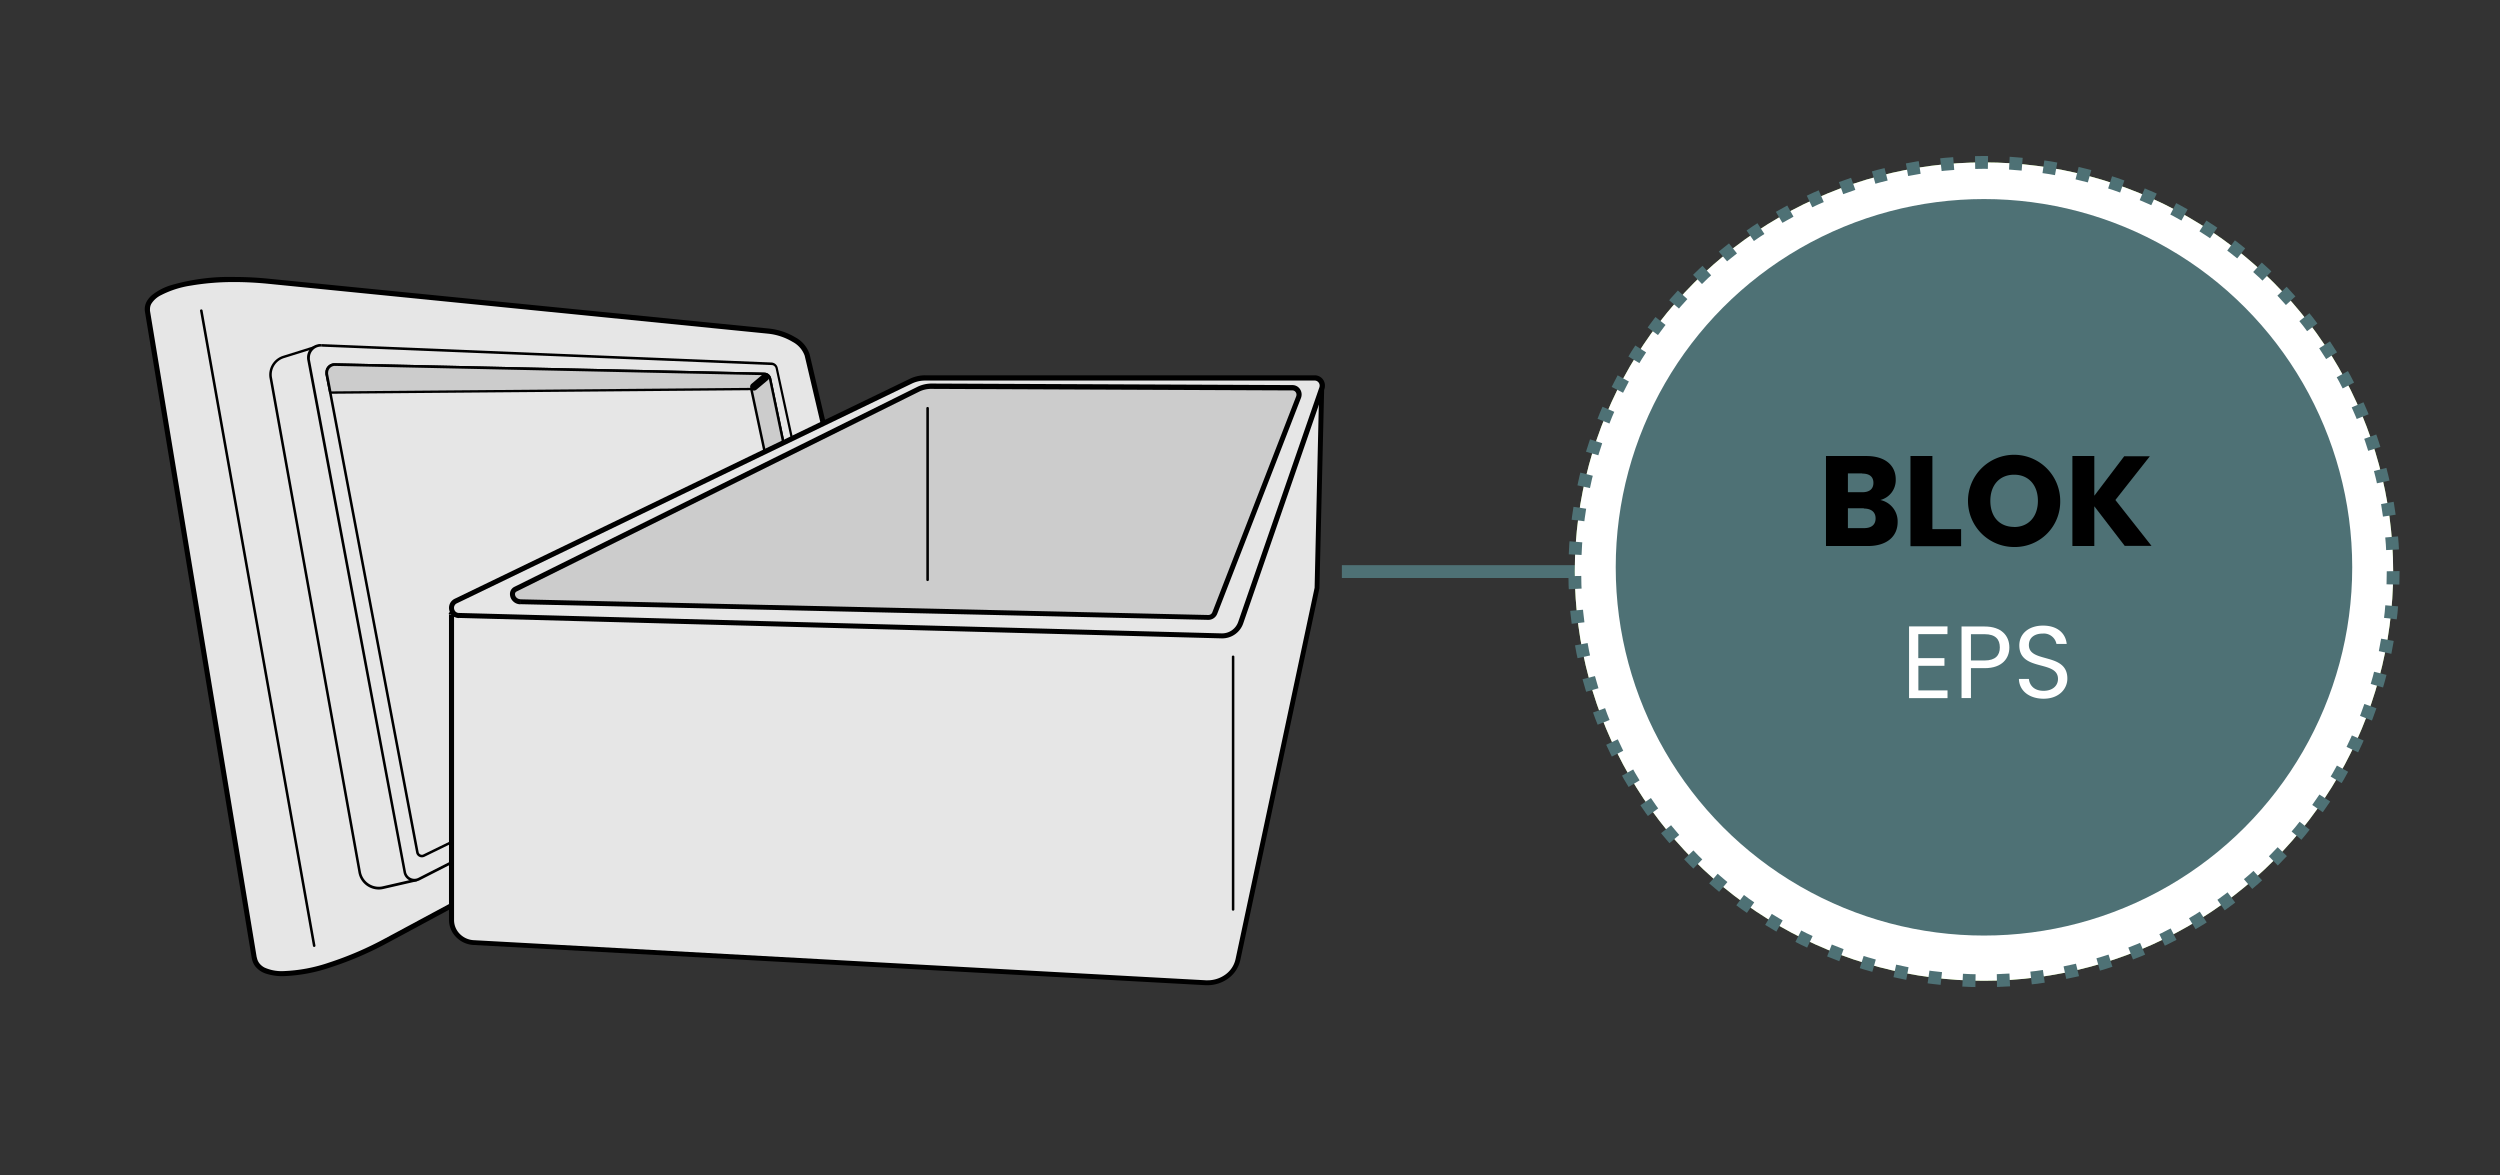 <svg xmlns="http://www.w3.org/2000/svg" viewBox="0 0 585 275"><rect x="0" y="0" width="585" height="275" fill="#333333" stroke="none"/><defs><style>.cls-1{fill:#e6e6e6;}.cls-2{fill:#ccc;}.cls-3,.cls-6{fill:none;stroke:#4e7175;stroke-miterlimit:10;stroke-width:3px;}.cls-4{fill:#84b250;}.cls-5{fill:#fff;}.cls-6{stroke-dasharray:3.01 5.01;}.cls-7{fill:#4e7175;}</style></defs><g id="Layer_76" data-name="Layer 76"><path class="cls-1" d="M59.49,224.16l-25-151.32c-.91-5.55,12.63-8.6,28.45-7L179.78,77.49c4.51.45,8.48,2.93,9.1,5.57l16.33,69.43c.66,2.82-1.91,6.79-6,9L90.53,220.05C75.28,228.26,60.55,230.54,59.49,224.16Z"/><path d="M59.49,224.16l.59-.09L35.1,72.74a3.22,3.22,0,0,1,0-.43,2.48,2.48,0,0,1,.32-1.23,5.62,5.62,0,0,1,2.24-2,22.71,22.71,0,0,1,7-2.25A59.26,59.26,0,0,1,54.8,66c2.58,0,5.31.14,8.1.42L179.72,78.08A14,14,0,0,1,185.48,80a5.91,5.91,0,0,1,2.82,3.24l16.33,69.43a3.36,3.36,0,0,1,.08.79,6.92,6.92,0,0,1-1.55,4,13,13,0,0,1-4.22,3.58L90.25,219.52A78.42,78.42,0,0,1,77,225.24a36.87,36.87,0,0,1-10.71,2,9.74,9.74,0,0,1-4.39-.83,3.75,3.75,0,0,1-1.21-1,3,3,0,0,1-.58-1.36l-.59.09-.59.1a4.28,4.28,0,0,0,.81,1.9,5.35,5.35,0,0,0,2.65,1.74,12.42,12.42,0,0,0,3.9.54,38.07,38.07,0,0,0,11.07-2.06,79,79,0,0,0,13.49-5.81L199.51,162a14,14,0,0,0,4.6-3.92,8.05,8.05,0,0,0,1.8-4.66,4.66,4.66,0,0,0-.12-1.06L189.46,82.93a6.9,6.9,0,0,0-3.36-4,15,15,0,0,0-6.26-2.06L63,65.23a81,81,0,0,0-8.22-.42A48.94,48.94,0,0,0,40.12,66.7,13.4,13.4,0,0,0,35.64,69a5.47,5.47,0,0,0-1.3,1.53,3.77,3.77,0,0,0-.47,1.8,4.46,4.46,0,0,0,.05.63l25,151.32Z"/><path d="M46.81,72.75,73.23,221.36a.3.3,0,0,0,.59-.1L47.4,72.64a.3.3,0,0,0-.59.11"/><path class="cls-1" d="M97.4,206,74.78,80.88l-8.44,2.64a4.35,4.35,0,0,0-3,4.91L84.16,204.1a4.54,4.54,0,0,0,5.53,3.62Z"/><path d="M97.4,206l.29,0L75.08,80.82a.32.32,0,0,0-.14-.2.31.31,0,0,0-.25,0l-8.44,2.64A4.65,4.65,0,0,0,63,87.66a4.54,4.54,0,0,0,.07.82l20.8,115.67a4.85,4.85,0,0,0,4.77,4,4.77,4.77,0,0,0,1.12-.14h0l7.71-1.77a.3.3,0,0,0,.22-.34l-.29,0-.07-.29-7.7,1.77h0a4.17,4.17,0,0,1-1,.12,4.26,4.26,0,0,1-4.18-3.5L63.66,88.38a3.65,3.65,0,0,1-.07-.72,4.06,4.06,0,0,1,2.84-3.86l8.12-2.54L97.1,206l.3-.05-.07-.29Z"/><path class="cls-1" d="M75.15,80.81,180.5,85.12a1.32,1.32,0,0,1,1.24,1l14.7,68.11a1.46,1.46,0,0,1-.77,1.61L98,205.69a2.29,2.29,0,0,1-3.3-1.62L72.23,84.2A2.86,2.86,0,0,1,75.15,80.81Zm1.29,6.63,21.23,112a1.07,1.07,0,0,0,1.52.76l93.54-45.73a1.46,1.46,0,0,0,.79-1.61L180.2,88.67a1.49,1.49,0,0,0-1.42-1.18L78.24,85.32A1.79,1.79,0,0,0,76.44,87.44Z"/><path d="M75.15,80.81v.3l105.35,4.31a1,1,0,0,1,1,.8l14.69,68.11a1,1,0,0,1,0,.25,1.16,1.16,0,0,1-.64,1L97.89,205.42a2,2,0,0,1-.91.22A2,2,0,0,1,95,204L72.52,84.14a2.61,2.61,0,0,1,0-.48A2.58,2.58,0,0,1,75,81.11h.11v-.3l0-.3H75a3.16,3.16,0,0,0-3.15,3.15,2.94,2.94,0,0,0,.05.59L94.42,204.12A2.61,2.61,0,0,0,98.16,206l97.65-49.82a1.74,1.74,0,0,0,1-1.56,2.45,2.45,0,0,0,0-.38L182,86.1a1.61,1.61,0,0,0-1.51-1.28L75.16,80.51v.3l0-.3Zm1.29,6.63-.29.06,21.22,112a1.37,1.37,0,0,0,1.35,1.12,1.42,1.42,0,0,0,.6-.14h0l93.54-45.73a1.76,1.76,0,0,0,1-1.59,2.19,2.19,0,0,0,0-.36L180.49,88.61a1.79,1.79,0,0,0-1.7-1.42L78.25,85h0a2.1,2.1,0,0,0-2.09,2.09,2.72,2.72,0,0,0,0,.39l.29-.06.3,0a1.41,1.41,0,0,1,0-.28,1.52,1.52,0,0,1,.43-1,1.49,1.49,0,0,1,1.06-.44h0l100.54,2.17a1.17,1.17,0,0,1,1.13.94l13.33,64.2a.86.86,0,0,1,0,.23,1.16,1.16,0,0,1-.65,1.05L99.06,199.94h0a.71.71,0,0,1-.34.08.78.78,0,0,1-.76-.63l-21.22-112Z"/><path class="cls-2" d="M77.28,91.84,175.81,91l13.83,65,3.26-1.59a1.24,1.24,0,0,0,.66-1.35l-13.39-64.5a1.31,1.31,0,0,0-1.26-1L78.36,85.32a1.88,1.88,0,0,0-1.89,2.24Z"/><path d="M77.28,91.84v.3l98.29-.83,13.78,64.74a.31.31,0,0,0,.16.21.3.3,0,0,0,.26,0l3.26-1.6a1.51,1.51,0,0,0,.86-1.37,1.76,1.76,0,0,0,0-.31L180.46,88.49a1.6,1.6,0,0,0-1.55-1.29L78.37,85v0h-.05a2.19,2.19,0,0,0-2.19,2.18,3,3,0,0,0,0,.42L77,91.89a.31.31,0,0,0,.3.25v-.3l.29-.06-.81-4.27a1.71,1.71,0,0,1,0-.31,1.62,1.62,0,0,1,.46-1.11,1.58,1.58,0,0,1,1.13-.47h0L178.9,87.79a1,1,0,0,1,1,.82l13.39,64.5a1.1,1.1,0,0,1,0,.18.94.94,0,0,1-.52.84l-2.91,1.42L176.1,91a.3.3,0,0,0-.29-.24l-98.53.83v.3l.29-.06Z"/><path d="M178.53,87.56l-2.68,2.26A.89.89,0,1,0,177,91.19l2.68-2.25a.9.9,0,0,0,.12-1.26.91.91,0,0,0-1.27-.12"/><path class="cls-1" d="M105.66,143.78v71.5a5.41,5.41,0,0,0,5.15,5.29L282.21,230a7.17,7.17,0,0,0,7.46-5.42l18.51-87,1.12-46.79-23.13,55.73Z"/><path d="M105.66,143.78h-.6v71.5a5.77,5.77,0,0,0,1.67,4,6.12,6.12,0,0,0,4,1.84l171.42,9.42h.34a8.25,8.25,0,0,0,5-1.64,7.25,7.25,0,0,0,2.75-4.26l18.51-87v-.11l1.11-46.78a.59.59,0,0,0-.47-.6.61.61,0,0,0-.68.35l-23,55.36-180.1-2.75a.57.57,0,0,0-.43.17.56.56,0,0,0-.18.42h.6v.6l180.51,2.76a.57.57,0,0,0,.56-.37L308.62,94l-1,43.53-18.5,86.91a6.05,6.05,0,0,1-2.3,3.55,7.09,7.09,0,0,1-4.27,1.4h-.29l0,.6,0-.6L110.83,220a4.91,4.91,0,0,1-3.25-1.48,4.58,4.58,0,0,1-1.33-3.21v-71.5h-.59v0Z"/><path class="cls-1" d="M107.39,144l178.46,4.78a4.6,4.6,0,0,0,4.46-3.09l19-54.91a1.78,1.78,0,0,0-1.68-2.36H216.48a7.65,7.65,0,0,0-3.35.77L106.66,140.64A1.78,1.78,0,0,0,107.39,144Z"/><path d="M107.39,144l0,.6,178.46,4.78H286a5.2,5.2,0,0,0,4.91-3.49l19-54.91a2.39,2.39,0,0,0-2.25-3.16H216.48a8.23,8.23,0,0,0-3.61.83L106.4,140.11a2.39,2.39,0,0,0-1,.91,2.43,2.43,0,0,0,.28,2.83,2.36,2.36,0,0,0,1.71.78l0-.6v-.6a1.15,1.15,0,0,1-.85-.37,1.3,1.3,0,0,1-.3-.83,1.09,1.09,0,0,1,.16-.59,1.11,1.11,0,0,1,.51-.46L213.39,89.75a7.16,7.16,0,0,1,3.09-.7h91.14a1.14,1.14,0,0,1,.84.35,1.17,1.17,0,0,1,.34.83,1.32,1.32,0,0,1-.06.39l-19,54.91a4,4,0,0,1-3.78,2.68h-.11L107.4,143.43Z"/><path class="cls-2" d="M121.76,140.78l161,3.67a1.6,1.6,0,0,0,1.54-1l19.6-50.5a1.59,1.59,0,0,0-1.43-2.23L218,90.35a6.93,6.93,0,0,0-3.11.72l-94.26,46.76C119.23,138.55,120.05,140.74,121.76,140.78Z"/><path d="M121.76,140.78v.6l161,3.67h0a2.23,2.23,0,0,0,2.06-1.39l19.6-50.51a2.33,2.33,0,0,0,.16-.85,2.22,2.22,0,0,0-.6-1.52,2.1,2.1,0,0,0-1.54-.67L218,89.75v.6l0-.6H218a7.59,7.59,0,0,0-3.35.78L120.4,137.3a1.92,1.92,0,0,0-.81.73,1.88,1.88,0,0,0-.26,1,2.38,2.38,0,0,0,.67,1.61,2.48,2.48,0,0,0,1.75.77v-1.2a1.31,1.31,0,0,1-.91-.4,1.14,1.14,0,0,1-.33-.78.69.69,0,0,1,.09-.36.7.7,0,0,1,.31-.27L215.18,91.6A6.34,6.34,0,0,1,218,91h0l84.42.36a.9.9,0,0,1,.68.29,1,1,0,0,1,.28.7,1.25,1.25,0,0,1-.08.42l-19.61,50.5a1,1,0,0,1-.94.64h0l-161-3.67Z"/><path d="M288.25,153.75v59a.3.3,0,1,0,.59,0v-59a.3.3,0,1,0-.59,0"/><path d="M216.76,95.52v40.15a.29.29,0,0,0,.3.3.3.3,0,0,0,.3-.3V95.52a.3.3,0,0,0-.3-.29.29.29,0,0,0-.3.29"/></g><g id="Layer_53" data-name="Layer 53"><line class="cls-3" x1="314" y1="133.75" x2="369" y2="133.75"/><circle class="cls-4" cx="464.25" cy="133.75" r="95.75"/><circle class="cls-5" cx="464.25" cy="133.75" r="95.75"/><circle class="cls-6" cx="464.25" cy="133.75" r="95.75"/><circle class="cls-7" cx="464.25" cy="132.75" r="86.17"/><path d="M437.09,127.77h-9.81V106.71h9.48c4.29,0,6.84,2.13,6.84,5.46A4.78,4.78,0,0,1,440,117a5.11,5.11,0,0,1,4.05,5.07C444.08,125.52,441.53,127.77,437.09,127.77Zm-1.32-17h-3.36v4.41h3.36c1.68,0,2.61-.75,2.61-2.19S437.45,110.82,435.77,110.82Zm.36,8.16h-3.72v4.65h3.78c1.71,0,2.7-.78,2.7-2.28S437.84,119,436.13,119Z"/><path d="M452.18,106.71v17.1h6.72v4H447.05V106.71Z"/><path d="M471.32,128a10.79,10.79,0,1,1,10.77-10.8A10.6,10.6,0,0,1,471.32,128Zm0-4.68c3.36,0,5.55-2.43,5.55-6.12s-2.19-6.12-5.55-6.12-5.58,2.37-5.58,6.12S467.9,123.3,471.32,123.3Z"/><path d="M490.07,118.47v9.3h-5.13V106.71h5.13V116l7-9.24h6L495,117l8.46,10.74h-6.27Z"/><path class="cls-5" d="M455.7,148.38h-6.82V154H455v1.8h-6.1v5.76h6.82v1.8h-9V146.58h9Z"/><path class="cls-5" d="M464.41,156.35H461.2v7H459V146.6h5.4c3.94,0,5.79,2.16,5.79,4.9C470.2,154,468.56,156.35,464.41,156.35Zm0-1.8c2.5,0,3.55-1.18,3.55-3.05s-1-3.1-3.55-3.1H461.2v6.15Z"/><path class="cls-5" d="M478.21,163.5c-3.36,0-5.73-1.87-5.78-4.63h2.33c.14,1.39,1.12,2.78,3.45,2.78,2.11,0,3.36-1.2,3.36-2.78,0-4.51-9.05-1.63-9.05-7.85,0-2.76,2.24-4.63,5.55-4.63s5.28,1.75,5.54,4.29h-2.4a3,3,0,0,0-3.24-2.42c-1.8,0-3.21.89-3.21,2.69,0,4.32,9,1.63,9,7.82C483.78,161.15,481.84,163.5,478.21,163.5Z"/></g></svg>
